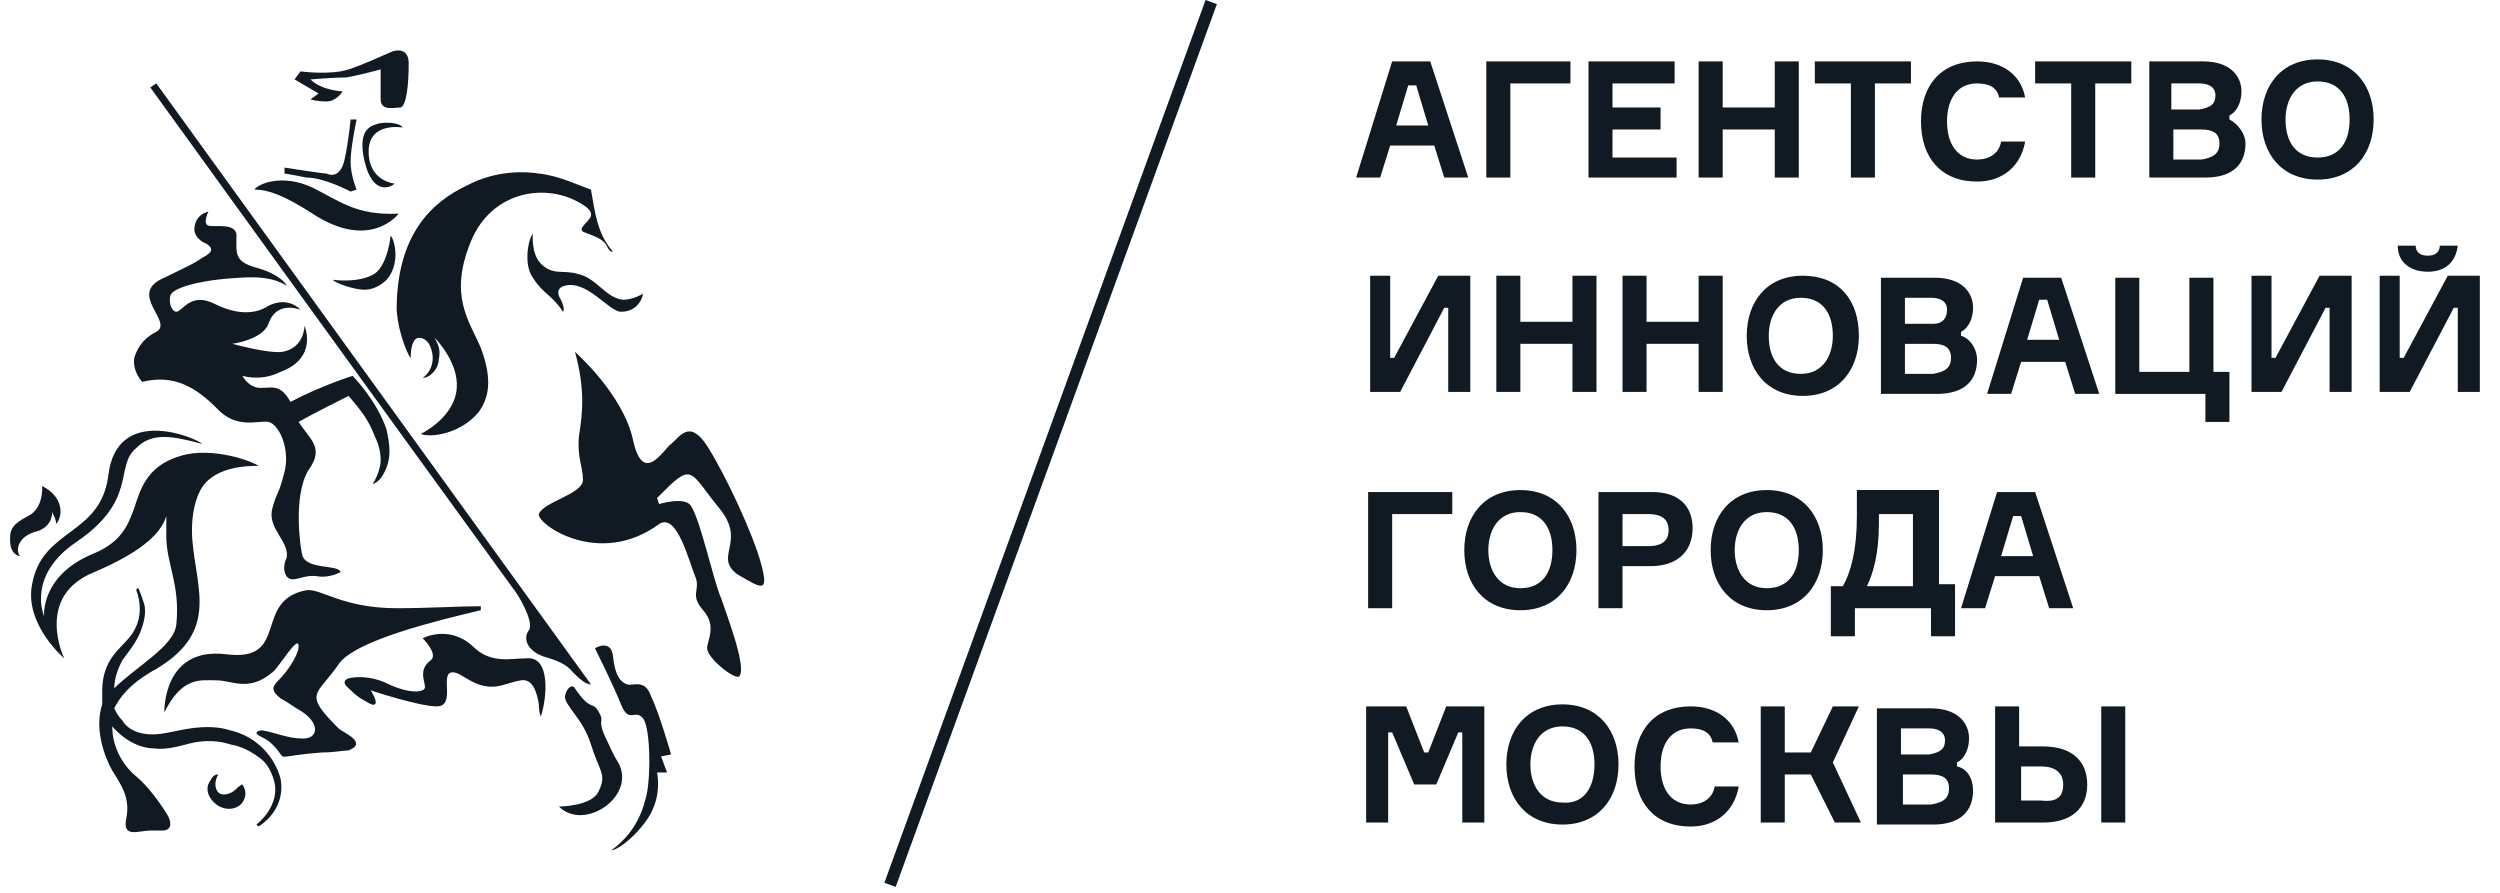 <svg width="84" height="30" viewBox="0 0 84 30" fill="none" xmlns="http://www.w3.org/2000/svg"><path d="M48.19 4.889H46.71L46.373 5.966H45.566L46.777 2.062H48.056L49.334 5.966H48.527L48.19 4.889ZM46.912 4.216H47.989L47.585 2.87H47.316L46.912 4.216Z" fill="#111A23"/><path d="M50.748 2.803V5.966H49.94V2.063H52.767V2.803H50.748Z" fill="#111A23"/><path d="M56.334 5.226V5.966H53.373V2.063H56.267V2.803H54.18V3.611H55.795V4.351H54.18V5.293H56.334V5.226Z" fill="#111A23"/><path d="M60.439 2.063V5.966H59.632V4.351H57.882V5.966H57.074V2.063H57.882V3.611H59.632V2.063H60.439Z" fill="#111A23"/><path d="M64.208 2.803H62.997V5.966H62.189V2.803H60.978V2.063H64.208V2.803Z" fill="#111A23"/><path d="M68.044 4.755C67.91 5.563 67.304 6.101 66.429 6.101C65.218 6.101 64.545 5.293 64.545 4.082C64.545 2.871 65.218 2.063 66.429 2.063C67.304 2.063 67.91 2.534 68.044 3.274H67.169C67.102 2.938 66.833 2.803 66.429 2.803C65.756 2.803 65.42 3.342 65.42 4.082C65.42 4.822 65.756 5.361 66.429 5.361C66.833 5.361 67.169 5.159 67.237 4.755H68.044Z" fill="#111A23"/><path d="M71.612 2.803H70.4V5.966H69.592V2.803H68.381V2.063H71.612V2.803Z" fill="#111A23"/><path d="M75.448 4.822C75.448 5.495 75.044 5.966 74.102 5.966H72.217V2.063H74.034C74.909 2.063 75.313 2.534 75.313 3.073C75.313 3.409 75.178 3.746 74.909 3.88V4.015C75.178 4.149 75.448 4.486 75.448 4.822ZM74.438 3.207C74.438 2.938 74.236 2.803 73.9 2.803H72.957V3.678H73.9C74.303 3.611 74.438 3.476 74.438 3.207ZM74.573 4.822C74.573 4.486 74.371 4.351 73.967 4.351H73.025V5.361H73.967C74.371 5.293 74.573 5.159 74.573 4.822Z" fill="#111A23"/><path d="M79.755 4.015C79.755 5.159 79.082 6.034 77.871 6.034C76.659 6.034 75.986 5.159 75.986 4.015C75.986 2.871 76.659 1.996 77.871 1.996C79.082 1.996 79.755 2.871 79.755 4.015ZM78.947 4.015C78.947 3.274 78.611 2.736 77.871 2.736C77.13 2.736 76.794 3.342 76.794 4.015C76.794 4.755 77.13 5.293 77.871 5.293C78.611 5.293 78.947 4.755 78.947 4.015Z" fill="#111A23"/><path d="M46.71 9.264V12.024H46.844L48.325 9.264H49.402V13.168H48.661V10.341H48.527L47.046 13.168H46.037V9.264H46.71Z" fill="#111A23"/><path d="M53.642 9.264V13.168H52.834V11.552H51.084V13.168H50.277V9.264H51.084V10.812H52.834V9.264H53.642Z" fill="#111A23"/><path d="M57.882 9.264V13.168H57.074V11.552H55.324V13.168H54.517V9.264H55.324V10.812H57.074V9.264H57.882Z" fill="#111A23"/><path d="M62.458 11.283C62.458 12.427 61.785 13.302 60.574 13.302C59.362 13.302 58.69 12.427 58.69 11.283C58.69 10.139 59.362 9.264 60.574 9.264C61.785 9.264 62.458 10.072 62.458 11.283ZM61.583 11.283C61.583 10.543 61.247 10.005 60.507 10.005C59.766 10.005 59.43 10.61 59.43 11.283C59.43 12.024 59.766 12.562 60.507 12.562C61.247 12.562 61.583 11.956 61.583 11.283Z" fill="#111A23"/><path d="M66.429 12.091C66.429 12.764 66.025 13.235 65.083 13.235H63.199V9.332H65.016C65.891 9.332 66.295 9.803 66.295 10.341C66.295 10.678 66.16 11.014 65.891 11.149V11.283C66.16 11.351 66.429 11.687 66.429 12.091ZM65.42 10.408C65.42 10.139 65.218 10.005 64.881 10.005H64.006V10.88H64.949C65.285 10.88 65.42 10.678 65.42 10.408ZM65.554 12.024C65.554 11.687 65.352 11.553 64.949 11.553H64.006V12.562H64.949C65.352 12.495 65.554 12.36 65.554 12.024Z" fill="#111A23"/><path d="M69.391 12.158H67.91L67.573 13.235H66.766L67.977 9.332H69.256L70.535 13.235H69.727L69.391 12.158ZM68.112 11.418H69.189L68.785 10.072H68.516L68.112 11.418Z" fill="#111A23"/><path d="M74.169 13.235H71.073V9.332H71.881V12.495H73.563V9.332H74.371V12.495H74.909V14.177H74.102V13.235H74.169Z" fill="#111A23"/><path d="M76.323 9.264V12.024H76.457L77.938 9.264H79.015V13.168H78.274V10.341H78.14L76.659 13.168H75.65V9.264H76.323Z" fill="#111A23"/><path d="M80.63 9.264V12.024H80.764L82.245 9.264H83.322V13.168H82.582V10.341H82.447L80.966 13.168H79.957V9.264H80.63ZM82.582 8.255C82.514 8.793 82.178 9.13 81.572 9.13C80.966 9.13 80.563 8.793 80.563 8.255H81.168C81.168 8.457 81.303 8.591 81.572 8.591C81.841 8.591 81.976 8.457 81.976 8.255H82.582Z" fill="#111A23"/><path d="M46.777 17.273V20.436H45.969V16.533H48.796V17.273H46.777Z" fill="#111A23"/><path d="M52.969 18.485C52.969 19.629 52.296 20.504 51.084 20.504C49.873 20.504 49.2 19.629 49.2 18.485C49.2 17.341 49.873 16.466 51.084 16.466C52.296 16.466 52.969 17.341 52.969 18.485ZM52.161 18.485C52.161 17.745 51.825 17.206 51.084 17.206C50.344 17.206 50.008 17.812 50.008 18.485C50.008 19.158 50.344 19.764 51.084 19.764C51.825 19.764 52.161 19.225 52.161 18.485Z" fill="#111A23"/><path d="M56.872 17.744C56.872 18.552 56.334 19.023 55.459 19.023H54.517V20.436H53.709V16.533H55.526C56.401 16.533 56.872 17.004 56.872 17.744ZM56.065 17.811C56.065 17.475 55.863 17.273 55.392 17.273H54.517V18.35H55.392C55.863 18.35 56.065 18.148 56.065 17.811Z" fill="#111A23"/><path d="M61.247 18.485C61.247 19.629 60.574 20.504 59.362 20.504C58.151 20.504 57.478 19.629 57.478 18.485C57.478 17.341 58.151 16.466 59.362 16.466C60.574 16.466 61.247 17.341 61.247 18.485ZM60.439 18.485C60.439 17.745 60.103 17.206 59.362 17.206C58.622 17.206 58.286 17.812 58.286 18.485C58.286 19.158 58.622 19.764 59.362 19.764C60.103 19.764 60.439 19.225 60.439 18.485Z" fill="#111A23"/><path d="M65.689 19.696V21.378H64.881V20.436H62.324V21.378H61.516V19.696H61.92C62.189 19.225 62.391 18.484 62.391 17.34V16.465H65.15V19.628H65.689V19.696ZM64.343 17.273H63.131V17.61C63.131 18.619 62.929 19.292 62.728 19.696H64.275V17.273H64.343Z" fill="#111A23"/><path d="M68.516 19.359H67.035L66.698 20.436H65.891L67.102 16.533H68.381L69.66 20.436H68.852L68.516 19.359ZM67.237 18.686H68.314L67.91 17.34H67.641L67.237 18.686Z" fill="#111A23"/><path d="M45.969 23.734H47.248L47.854 25.282H47.989L48.594 23.734H49.873V27.637H49.133V24.609H48.998L48.258 26.359H47.517L46.777 24.609H46.642V27.637H45.902V23.734H45.969Z" fill="#111A23"/><path d="M54.382 25.686C54.382 26.83 53.709 27.705 52.498 27.705C51.286 27.705 50.613 26.83 50.613 25.686C50.613 24.542 51.286 23.667 52.498 23.667C53.709 23.667 54.382 24.542 54.382 25.686ZM53.575 25.686C53.575 24.946 53.238 24.407 52.498 24.407C51.757 24.407 51.421 25.013 51.421 25.686C51.421 26.359 51.757 26.965 52.498 26.965C53.238 27.032 53.575 26.426 53.575 25.686Z" fill="#111A23"/><path d="M58.42 26.426C58.286 27.234 57.68 27.772 56.805 27.772C55.593 27.772 54.92 26.964 54.92 25.753C54.92 24.541 55.593 23.734 56.805 23.734C57.68 23.734 58.286 24.205 58.42 24.945H57.545C57.478 24.609 57.209 24.474 56.805 24.474C56.132 24.474 55.795 25.013 55.795 25.753C55.795 26.493 56.132 27.032 56.805 27.032C57.209 27.032 57.545 26.83 57.613 26.426H58.42Z" fill="#111A23"/><path d="M59.161 23.734H59.968V25.282H60.843L61.584 23.734H62.458L61.584 25.618L62.526 27.637H61.651L60.843 26.022H59.968V27.637H59.161V23.734Z" fill="#111A23"/><path d="M66.295 26.561C66.295 27.234 65.891 27.705 64.948 27.705H63.064V23.801H64.881C65.756 23.801 66.16 24.272 66.16 24.811C66.16 25.147 66.025 25.484 65.756 25.618V25.753C66.093 25.82 66.295 26.157 66.295 26.561ZM65.352 24.878C65.352 24.609 65.15 24.474 64.814 24.474H63.872V25.349H64.814C65.218 25.282 65.352 25.147 65.352 24.878ZM65.487 26.493C65.487 26.157 65.285 26.022 64.881 26.022H63.939V27.032H64.881C65.285 26.965 65.487 26.83 65.487 26.493Z" fill="#111A23"/><path d="M67.035 27.637V23.734H67.843V25.08H68.65C69.592 25.08 70.131 25.551 70.131 26.359C70.131 27.166 69.592 27.637 68.65 27.637H67.035ZM69.323 26.359C69.323 26.022 69.121 25.753 68.583 25.753H67.91V26.897H68.583C69.121 26.964 69.323 26.762 69.323 26.359ZM71.409 23.734V27.637H70.602V23.734H71.409Z" fill="#111A23"/><path d="M20.731 25.551C20.597 25.349 20.462 25.013 20.327 24.743C20.058 24.138 20.327 24.272 20.125 23.936C19.924 23.532 19.856 23.936 19.318 23.128C19.251 22.994 19.049 23.061 18.981 23.397C18.981 23.734 19.587 24.138 19.856 25.013C20.125 25.888 20.395 26.022 20.125 26.561C19.924 27.099 18.779 27.099 18.779 27.099C19.654 27.974 21.471 26.695 20.731 25.551ZM11.376 24.474C10.165 23.263 10.636 23.397 11.376 22.321C11.915 21.513 14.741 20.84 16.155 20.503V20.369C15.414 20.369 14.405 20.436 13.328 20.436C11.511 20.436 10.771 19.763 10.299 19.83C8.482 20.167 9.761 22.253 7.607 21.984C5.454 21.715 5.521 23.936 5.521 23.936C6.127 22.724 6.732 22.859 7.271 22.859C7.809 22.859 8.348 23.263 9.155 22.59C9.357 22.455 10.098 21.176 10.03 21.782C9.963 22.119 9.626 22.59 9.357 22.859C9.155 23.061 9.088 23.195 9.425 23.465C9.559 23.532 9.761 23.667 9.963 23.801C10.838 24.272 10.703 24.878 10.098 24.811C9.694 24.811 9.223 24.609 8.819 24.541C8.684 24.541 8.482 24.609 8.751 24.743C8.886 24.811 9.021 24.878 9.155 25.013C9.761 25.618 9.021 25.416 10.838 25.282C11.242 25.282 11.511 25.215 11.713 25.215C12.386 24.945 11.511 24.609 11.376 24.474ZM12.588 9.197C12.049 9.533 11.174 9.399 11.174 9.399C11.309 9.533 11.915 9.735 12.251 9.735C12.52 9.735 12.79 9.601 12.992 9.399C13.463 8.86 13.261 8.053 13.126 7.918C13.126 7.851 13.059 8.86 12.588 9.197ZM11.78 6.437L11.982 6.37C11.982 6.37 11.78 5.899 11.78 5.428C11.78 4.957 11.982 4.014 11.982 4.014H11.78C11.78 4.014 11.713 4.755 11.578 5.361C11.444 5.966 11.107 5.899 10.973 5.832C10.838 5.832 9.559 5.63 9.559 5.63V5.832C9.559 5.832 9.626 5.832 10.299 5.966C10.905 5.966 11.78 6.437 11.78 6.437ZM10.434 3.341C10.434 3.341 10.636 3.409 10.973 3.409C11.309 3.409 11.511 3.072 11.511 3.072C10.703 3.005 10.434 2.668 10.434 2.668C10.434 2.668 11.242 2.601 11.646 2.601C12.049 2.534 12.79 2.332 12.79 2.332C12.79 2.332 12.79 3.005 12.79 3.341C12.79 3.745 13.261 3.611 13.463 3.611C13.665 3.543 13.732 2.803 13.732 2.13C13.732 1.659 13.395 1.659 13.193 1.726C12.857 1.861 12.319 2.13 11.713 2.332C11.107 2.534 10.098 2.399 10.098 2.399L9.896 2.668L10.703 3.14L10.434 3.341ZM25.577 18.956C25.308 17.946 24.366 15.927 23.76 14.985C23.154 14.042 22.818 14.716 22.548 14.917C22.279 15.119 21.606 16.331 21.27 14.783C20.933 13.235 19.318 11.822 19.318 11.822C19.654 13.033 19.587 13.841 19.453 14.648C19.385 15.389 19.587 15.658 19.587 16.129C19.587 16.6 18.241 16.869 18.106 17.273C18.039 17.609 20.125 19.09 22.145 17.609C22.75 17.206 23.154 18.888 23.356 19.359C23.558 19.83 23.154 19.965 23.625 20.503C24.096 21.042 23.76 21.513 23.76 21.782C23.76 22.119 24.702 22.859 24.837 22.724C25.106 22.455 24.433 20.705 24.231 20.1C23.962 19.494 23.558 17.542 23.221 17.004C23.02 16.667 22.145 16.936 22.145 16.936L22.077 16.735C22.077 16.735 22.212 16.6 22.346 16.465C23.289 15.523 23.221 15.927 24.164 17.071C25.106 18.215 23.962 18.686 24.769 19.292C25.577 19.763 25.846 19.965 25.577 18.956ZM12.722 4.149C12.52 4.216 11.982 4.284 12.251 5.428C12.52 6.572 13.126 6.303 13.261 6.168C13.261 6.168 12.386 6.101 12.386 5.091C12.386 4.082 13.53 4.284 13.53 4.284C13.463 4.149 13.059 4.082 12.722 4.149ZM13.395 7.178C11.982 7.245 11.444 6.774 10.501 6.303C9.492 5.832 8.684 6.168 8.55 6.37C9.021 6.37 9.559 6.572 10.501 7.178C12.453 8.456 13.395 7.178 13.395 7.178ZM1.146 17.879C1.752 17.744 1.752 17.273 1.752 17.206C1.819 17.34 1.887 17.475 1.887 17.609C2.156 17.273 2.089 16.667 1.416 16.331C1.416 16.331 1.483 17.071 0.944 17.34C0.406 17.609 0.339 17.811 0.339 18.081C0.339 18.215 0.339 18.35 0.406 18.484C0.473 18.619 0.608 18.686 0.675 18.686C0.541 18.552 0.541 18.081 1.146 17.879ZM13.799 12.023C13.799 11.552 13.934 11.35 14.068 11.35C14.472 11.35 14.539 11.889 14.539 12.023C14.539 12.495 14.203 12.696 14.203 12.696C14.472 12.696 14.741 12.36 14.741 12.091C14.809 11.754 14.741 11.62 14.607 11.35C14.607 11.35 15.414 12.158 15.347 13.033C15.28 14.042 14.136 14.581 14.136 14.581C14.472 14.716 15.482 14.581 16.087 13.841C16.424 13.369 16.558 12.764 16.155 11.687C15.751 10.745 15.078 9.937 15.818 8.12C16.558 6.303 18.578 6.101 19.722 6.976C19.789 7.043 19.856 7.11 19.856 7.178C19.924 7.38 19.385 7.649 19.587 7.783C19.722 7.851 19.991 7.918 20.193 8.053C20.395 8.187 20.395 8.322 20.462 8.389C20.529 8.456 20.529 8.456 20.597 8.456C20.058 7.851 19.991 7.11 19.856 6.37C19.453 6.235 18.779 5.899 18.106 5.832C17.703 5.764 16.693 5.697 15.684 6.235C14.54 6.774 13.328 7.851 13.328 10.408C13.395 11.35 13.799 12.091 13.799 12.023ZM7.271 13.706C7.944 14.446 8.684 14.11 9.021 14.177C9.357 14.244 9.761 15.052 9.559 15.86C9.357 16.667 9.29 16.533 9.155 17.071C8.953 17.744 9.761 18.215 9.626 18.754C9.559 18.888 9.492 19.157 9.626 19.359C9.828 19.628 10.165 19.292 10.636 19.359C10.973 19.427 11.309 19.292 11.444 19.225C11.376 18.956 10.367 19.157 10.165 18.686C10.098 18.484 9.828 16.667 10.367 15.792C10.905 15.052 10.434 14.783 10.03 14.177C10.501 13.908 11.713 13.302 11.713 13.302C12.117 13.773 12.386 14.11 12.588 14.648C12.722 14.917 12.79 15.187 12.79 15.456C12.79 15.725 12.655 16.061 12.52 16.263C12.79 16.196 12.992 15.792 13.059 15.456C13.126 15.119 13.059 14.783 12.992 14.446C12.655 13.437 11.847 12.629 11.847 12.629C11.847 12.629 10.771 12.966 9.761 13.504C9.425 12.898 9.155 13.033 8.751 13.033C8.348 13.033 8.146 12.629 8.146 12.629C8.415 12.696 8.886 12.764 9.425 12.495C10.703 12.023 10.232 10.947 10.232 10.947C10.232 10.947 10.232 11.687 9.492 11.822C9.021 11.889 7.809 11.552 7.809 11.552C7.809 11.552 8.819 11.418 9.021 10.879C9.29 10.072 10.098 10.408 10.098 10.408C10.098 10.408 9.694 9.937 9.021 10.274C8.617 10.543 8.011 10.61 7.204 10.206C6.396 9.802 6.127 10.475 5.925 10.475C5.79 10.475 5.656 10.206 5.723 9.937C5.79 9.668 6.732 9.399 8.078 9.331C9.021 9.264 9.425 9.466 9.626 9.601C9.626 9.533 9.357 9.197 8.617 8.995C7.877 8.793 7.944 8.524 7.944 7.985C8.011 7.447 7.204 7.649 7.002 7.581C6.8 7.514 7.002 7.11 7.002 7.11C6.732 7.178 6.531 7.38 6.531 7.716C6.531 7.918 6.732 8.12 6.934 8.187C7.136 8.322 7.204 8.456 6.8 8.658C6.531 8.86 6.059 9.062 5.521 9.331C4.242 9.87 5.858 10.812 5.252 11.149C4.713 11.418 4.579 11.822 4.511 12.023C4.444 12.495 4.781 12.831 4.781 12.831C5.857 12.562 6.598 13.033 7.271 13.706ZM7.742 24.541C7.338 24.407 6.867 24.407 6.396 24.474C5.925 24.541 5.521 24.676 5.117 24.676C4.713 24.676 4.31 24.541 4.108 24.205C3.973 24.07 3.906 23.936 3.838 23.801C4.04 23.397 4.377 22.994 5.05 22.59C7.405 21.311 6.598 19.83 6.463 18.148C6.396 17.273 6.598 16.465 7.002 16.129C7.607 15.59 8.684 15.658 8.684 15.658C8.55 15.523 7.136 14.985 6.059 15.321C4.915 15.658 4.713 16.465 4.511 17.071C4.31 17.609 4.108 18.215 3.098 18.619C1.348 19.359 1.483 20.705 1.483 20.705C1.483 20.705 0.877 19.359 2.56 18.215C4.646 16.802 3.838 15.658 4.579 15.052C5.117 14.514 5.79 14.648 6.8 14.917C6.598 14.716 3.906 13.571 3.637 15.994C3.367 18.013 1.416 17.744 1.079 19.628C0.81 20.974 2.156 22.119 2.156 22.119C2.156 22.119 1.146 20.032 3.165 19.225C4.579 18.619 5.386 18.013 5.588 17.34C5.588 17.542 5.588 17.744 5.588 18.013C5.588 18.956 6.059 19.628 5.925 20.974C5.858 21.715 4.579 22.388 3.838 23.128C3.838 22.792 3.973 22.455 4.108 22.186C4.31 21.917 4.579 21.58 4.713 21.244C4.848 20.907 4.915 20.571 4.848 20.302C4.781 20.1 4.713 19.898 4.646 19.763C4.646 19.763 4.579 19.763 4.579 19.83C4.713 20.167 4.781 20.705 4.511 21.176C4.377 21.446 4.108 21.648 3.838 21.984C3.569 22.321 3.435 22.724 3.435 23.195C3.435 23.33 3.435 23.465 3.435 23.667C3.165 24.474 3.502 25.416 3.771 25.888C4.108 26.426 4.377 26.83 4.242 27.503C4.108 28.176 4.646 27.907 5.05 27.907C5.184 27.907 5.319 27.907 5.454 27.907C5.723 27.907 5.79 27.705 5.656 27.436C5.386 26.964 4.915 26.359 4.579 26.09C4.242 25.82 3.771 25.215 3.771 24.407C4.242 24.945 4.781 25.147 5.184 25.147C5.656 25.215 6.194 25.013 6.531 24.945C6.934 24.878 7.338 24.878 7.742 25.013C8.146 25.08 8.482 25.282 8.751 25.484C9.021 25.686 9.155 26.022 9.223 26.291C9.357 26.897 8.953 27.436 8.617 27.705L8.684 27.772C9.223 27.436 9.559 26.83 9.425 26.157C9.223 25.416 8.617 24.743 7.742 24.541ZM21.875 23.397C21.673 22.792 21.27 23.061 21.068 22.994C20.866 22.926 20.664 22.724 20.597 22.051C20.529 21.446 19.991 21.782 19.991 21.782C19.991 21.782 20.597 22.994 20.866 23.667C21.135 24.34 21.337 23.801 21.606 24.138C21.875 24.474 21.875 26.359 21.674 26.897C21.471 27.705 21 28.243 20.529 28.58C20.933 28.512 21.741 27.705 21.943 27.166C22.212 26.561 22.077 25.955 22.077 25.955H22.414L22.212 25.416L22.548 25.349C22.548 25.349 22.145 23.936 21.875 23.397ZM17.703 22.119C17.164 22.119 16.491 22.321 15.886 21.715C15.078 20.974 14.203 21.446 14.203 21.446C14.203 21.446 14.741 21.984 14.472 22.186C14.001 22.523 14.338 22.994 14.27 23.128C14.203 23.263 13.732 23.33 12.924 22.926C12.453 22.724 11.982 22.724 11.713 22.792C11.511 22.859 11.578 22.994 11.646 23.061C11.646 23.061 11.982 23.397 12.117 23.465C12.251 23.532 12.52 23.734 12.588 23.667C12.722 23.599 12.453 23.195 12.453 23.195C12.453 23.195 14.068 23.734 14.674 23.734C15.347 23.734 14.741 22.59 15.213 22.59C15.482 22.59 15.818 22.994 16.357 23.061C16.76 23.128 17.097 22.926 17.501 22.859C17.904 22.792 18.039 23.263 18.106 23.667C18.106 23.734 18.106 23.936 18.174 24.07C18.376 23.465 18.51 22.051 17.703 22.119ZM17.77 21.176C17.568 21.446 17.703 21.849 18.241 22.051C18.712 22.186 19.049 22.321 19.251 22.59C19.587 22.926 19.722 22.994 19.856 22.994L5.252 2.803L5.05 2.938C5.05 2.938 13.463 14.581 17.232 19.763C17.366 19.898 17.972 20.907 17.77 21.176ZM18.174 8.86C17.837 8.524 17.904 7.851 17.904 7.851C17.77 7.985 17.568 8.86 17.904 9.331C18.241 9.87 18.578 9.937 18.914 10.475C18.981 10.408 18.914 10.206 18.847 10.072C18.712 9.87 18.712 9.668 18.981 9.601C19.722 9.399 20.462 10.475 20.866 10.475C21.471 10.475 21.606 9.937 21.606 9.87C21.606 9.87 21.27 10.072 20.933 10.072C20.327 10.004 20.058 9.331 19.385 9.197C18.914 9.062 18.578 9.264 18.174 8.86ZM8.011 26.426C7.809 26.695 7.473 26.762 7.338 26.628C7.204 26.493 7.204 26.224 7.338 26.022C7.204 26.022 7.136 26.09 7.069 26.224C6.867 26.493 7.002 26.83 7.271 27.032C7.54 27.234 7.944 27.234 8.146 26.964C8.28 26.762 8.28 26.561 8.146 26.359C8.078 26.359 8.078 26.426 8.011 26.426Z" fill="#111A23"/><path d="M40.507 -0L29.715 29.661L30.095 29.799L40.887 0.138L40.507 -0Z" fill="#111A23"/></svg>
